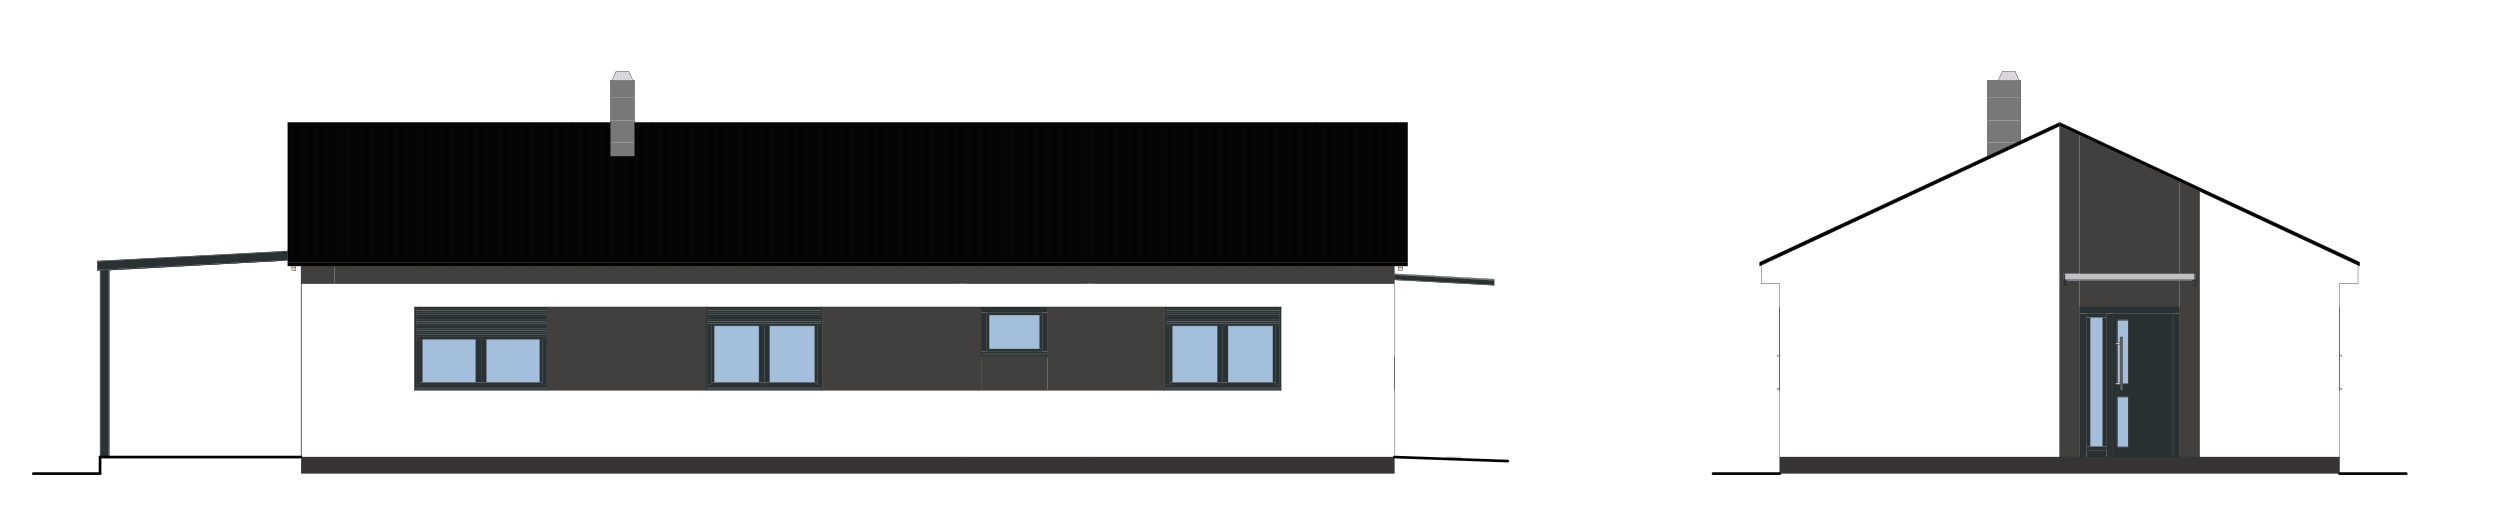 <?xml version="1.0" encoding="utf-8"?>
<!-- Generator: Adobe Illustrator 27.7.0, SVG Export Plug-In . SVG Version: 6.00 Build 0)  -->
<svg version="1.1" id="Vrstva_1" xmlns="http://www.w3.org/2000/svg" xmlns:xlink="http://www.w3.org/1999/xlink" x="0px" y="0px"
	 viewBox="0 0 1854.3 376" style="enable-background:new 0 0 1854.3 376;" xml:space="preserve">
<style type="text/css">
	.st0{fill:none;}
	.st1{clip-path:url(#SVGID_00000050628751417863677040000005639445952724174722_);}
	.st2{fill:none;stroke:#1F1F1F;stroke-width:0.1;stroke-linecap:round;stroke-linejoin:round;}
	.st3{clip-path:url(#SVGID_00000037652889026955094860000017168884296523488446_);}
	.st4{clip-path:url(#SVGID_00000007409922113032150450000001645280904686922676_);}
	.st5{clip-path:url(#SVGID_00000160188682124365327040000010656604257183446940_);}
	.st6{fill-rule:evenodd;clip-rule:evenodd;fill:#FFFFFF;}
	.st7{fill-rule:evenodd;clip-rule:evenodd;fill:#293133;}
	.st8{fill-rule:evenodd;clip-rule:evenodd;fill:#A4BFDB;}
	.st9{fill-rule:evenodd;clip-rule:evenodd;fill:#787878;}
	.st10{fill-rule:evenodd;clip-rule:evenodd;fill:#D7D4D9;}
	.st11{fill-rule:evenodd;clip-rule:evenodd;fill:#41403E;}
	.st12{fill-rule:evenodd;clip-rule:evenodd;}
	.st13{fill-rule:evenodd;clip-rule:evenodd;fill:url(#SVGID_00000052805974890542749930000011678802833662333873_);}
	.st14{fill-rule:evenodd;clip-rule:evenodd;fill:url(#SVGID_00000097479221525176643800000015826668252639200657_);}
	.st15{fill-rule:evenodd;clip-rule:evenodd;fill:#EDD9B8;}
	.st16{fill-rule:evenodd;clip-rule:evenodd;fill:#363434;}
	.st17{fill-rule:evenodd;clip-rule:evenodd;fill:#C1C0C5;}
	.st18{fill:none;stroke:#1F1F1F;stroke-width:0.28;stroke-linecap:round;stroke-linejoin:round;}
	.st19{fill:none;stroke:#000000;stroke-width:1.98;stroke-linecap:round;stroke-linejoin:round;}
	.st20{fill:none;stroke:#1A4F6E;stroke-width:0.28;stroke-linecap:round;stroke-linejoin:round;}
	.st21{fill-rule:evenodd;clip-rule:evenodd;fill:#BFBFBF;}
	.st22{fill-rule:evenodd;clip-rule:evenodd;fill:url(#SVGID_00000062165847609761892620000004953724803416511387_);}
	.st23{fill-rule:evenodd;clip-rule:evenodd;fill:url(#SVGID_00000173149278668064804120000003042200940895022999_);}
</style>
<pattern  y="376" width="2.6" height="1" patternUnits="userSpaceOnUse" id="Unnamed_Pattern" viewBox="0 -1 2.6 1" style="overflow:visible;">
	<g>
		<rect y="-1" class="st0" width="2.6" height="1"/>
		<g>
			<rect y="-1" class="st0" width="2.6" height="1"/>
			<g>
				<defs>
					<rect id="SVGID_1_" y="-1" width="2.6" height="1"/>
				</defs>
				<clipPath id="SVGID_00000105404281575279175560000014219986106296459454_">
					<use xlink:href="#SVGID_1_"  style="overflow:visible;"/>
				</clipPath>
				<g style="clip-path:url(#SVGID_00000105404281575279175560000014219986106296459454_);">
					<line class="st2" x1="0.4" y1="-0.9" x2="0.4" y2="-0.1"/>
					<line class="st2" x1="2.2" y1="-0.9" x2="2.2" y2="-0.1"/>
					<line class="st2" x1="0.4" y1="-0.6" x2="0.4" y2="-0.6"/>
					<line class="st2" x1="0.4" y1="-0.6" x2="0.5" y2="-0.5"/>
					<line class="st2" x1="0.5" y1="-0.5" x2="0.5" y2="-0.5"/>
					<line class="st2" x1="0.5" y1="-0.5" x2="0.6" y2="-0.5"/>
					<line class="st2" x1="0.6" y1="-0.5" x2="0.6" y2="-0.5"/>
					<line class="st2" x1="0.6" y1="-0.5" x2="0.6" y2="-0.4"/>
					<line class="st2" x1="0.6" y1="-0.4" x2="0.7" y2="-0.4"/>
					<line class="st2" x1="0.7" y1="-0.4" x2="0.7" y2="-0.4"/>
					<line class="st2" x1="0.7" y1="-0.4" x2="0.9" y2="-0.4"/>
					<line class="st2" x1="0.9" y1="-0.4" x2="1.1" y2="-0.3"/>
					<line class="st2" x1="1.1" y1="-0.3" x2="1.4" y2="-0.3"/>
					<line class="st2" x1="1.4" y1="-0.3" x2="1.6" y2="-0.3"/>
					<line class="st2" x1="1.6" y1="-0.3" x2="1.8" y2="-0.4"/>
					<line class="st2" x1="1.8" y1="-0.4" x2="1.9" y2="-0.4"/>
					<line class="st2" x1="1.9" y1="-0.4" x2="2.1" y2="-0.5"/>
					<line class="st2" x1="2.1" y1="-0.5" x2="2.2" y2="-0.6"/>
					<line class="st2" x1="0.4" y1="-0.6" x2="0.1" y2="-0.6"/>
					<line class="st2" x1="2.5" y1="-0.6" x2="2.2" y2="-0.6"/>
				</g>
			</g>
		</g>
	</g>
</pattern>
<pattern  y="376" width="2.6" height="2.4" patternUnits="userSpaceOnUse" id="Unnamed_Pattern_2" viewBox="0 -2.4 2.6 2.4" style="overflow:visible;">
	<g>
		<rect y="-2.4" class="st0" width="2.6" height="2.4"/>
		<g>
			<rect y="-2.4" class="st0" width="2.6" height="2.4"/>
			<g>
				<defs>
					<rect id="SVGID_00000085244305962576137650000014311121130111799175_" y="-2.4" width="2.6" height="2.4"/>
				</defs>
				<clipPath id="SVGID_00000064344922405762611120000006971669428757381787_">
					<use xlink:href="#SVGID_00000085244305962576137650000014311121130111799175_"  style="overflow:visible;"/>
				</clipPath>
				<g style="clip-path:url(#SVGID_00000064344922405762611120000006971669428757381787_);">
					<line class="st2" x1="0.4" y1="-2.3" x2="0.4" y2="-0.1"/>
					<line class="st2" x1="2.2" y1="-2.3" x2="2.2" y2="-0.1"/>
					<line class="st2" x1="0.4" y1="-1.5" x2="0.4" y2="-1.4"/>
					<line class="st2" x1="0.4" y1="-1.4" x2="0.5" y2="-1.3"/>
					<line class="st2" x1="0.5" y1="-1.3" x2="0.5" y2="-1.2"/>
					<line class="st2" x1="0.5" y1="-1.2" x2="0.6" y2="-1.2"/>
					<line class="st2" x1="0.6" y1="-1.2" x2="0.6" y2="-1.1"/>
					<line class="st2" x1="0.6" y1="-1.1" x2="0.6" y2="-1.1"/>
					<line class="st2" x1="0.6" y1="-1.1" x2="0.7" y2="-1"/>
					<line class="st2" x1="0.7" y1="-1" x2="0.7" y2="-1"/>
					<line class="st2" x1="0.7" y1="-1" x2="0.9" y2="-0.9"/>
					<line class="st2" x1="0.9" y1="-0.9" x2="1.1" y2="-0.8"/>
					<line class="st2" x1="1.1" y1="-0.8" x2="1.4" y2="-0.8"/>
					<line class="st2" x1="1.4" y1="-0.8" x2="1.6" y2="-0.8"/>
					<line class="st2" x1="1.6" y1="-0.8" x2="1.8" y2="-0.9"/>
					<line class="st2" x1="1.8" y1="-0.9" x2="1.9" y2="-1.1"/>
					<line class="st2" x1="1.9" y1="-1.1" x2="2.1" y2="-1.2"/>
					<line class="st2" x1="2.1" y1="-1.2" x2="2.2" y2="-1.5"/>
					<line class="st2" x1="0.4" y1="-1.5" x2="0.1" y2="-1.5"/>
					<line class="st2" x1="2.5" y1="-1.5" x2="2.2" y2="-1.5"/>
				</g>
			</g>
		</g>
	</g>
</pattern>
<pattern  y="376" width="2.6" height="2.2" patternUnits="userSpaceOnUse" id="Unnamed_Pattern_8" viewBox="0 -2.2 2.6 2.2" style="overflow:visible;">
	<g>
		<rect y="-2.2" class="st0" width="2.6" height="2.2"/>
		<g>
			<rect y="-2.2" class="st0" width="2.6" height="2.2"/>
			<g>
				<defs>
					<rect id="SVGID_00000035492258569205550020000005298689576866878388_" y="-2.2" width="2.6" height="2.2"/>
				</defs>
				<clipPath id="SVGID_00000028305153938208666980000016874198574410806974_">
					<use xlink:href="#SVGID_00000035492258569205550020000005298689576866878388_"  style="overflow:visible;"/>
				</clipPath>
				<g style="clip-path:url(#SVGID_00000028305153938208666980000016874198574410806974_);">
					<line class="st2" x1="0.4" y1="-2.1" x2="0.4" y2="-0.1"/>
					<line class="st2" x1="2.2" y1="-2.1" x2="2.2" y2="-0.1"/>
					<line class="st2" x1="0.4" y1="-1.3" x2="0.4" y2="-1.2"/>
					<line class="st2" x1="0.4" y1="-1.2" x2="0.5" y2="-1.2"/>
					<line class="st2" x1="0.5" y1="-1.2" x2="0.5" y2="-1.1"/>
					<line class="st2" x1="0.5" y1="-1.1" x2="0.6" y2="-1.1"/>
					<line class="st2" x1="0.6" y1="-1.1" x2="0.6" y2="-1"/>
					<line class="st2" x1="0.6" y1="-1" x2="0.6" y2="-1"/>
					<line class="st2" x1="0.6" y1="-1" x2="0.7" y2="-0.9"/>
					<line class="st2" x1="0.7" y1="-0.9" x2="0.7" y2="-0.9"/>
					<line class="st2" x1="0.7" y1="-0.9" x2="0.9" y2="-0.8"/>
					<line class="st2" x1="0.9" y1="-0.8" x2="1.1" y2="-0.7"/>
					<line class="st2" x1="1.1" y1="-0.7" x2="1.4" y2="-0.7"/>
					<line class="st2" x1="1.4" y1="-0.7" x2="1.6" y2="-0.8"/>
					<line class="st2" x1="1.6" y1="-0.8" x2="1.8" y2="-0.8"/>
					<line class="st2" x1="1.8" y1="-0.8" x2="1.9" y2="-1"/>
					<line class="st2" x1="1.9" y1="-1" x2="2.1" y2="-1.1"/>
					<line class="st2" x1="2.1" y1="-1.1" x2="2.2" y2="-1.3"/>
					<line class="st2" x1="0.4" y1="-1.3" x2="0.1" y2="-1.3"/>
					<line class="st2" x1="2.5" y1="-1.3" x2="2.2" y2="-1.3"/>
				</g>
			</g>
		</g>
	</g>
</pattern>
<pattern  y="376" width="2.6" height="2.2" patternUnits="userSpaceOnUse" id="Unnamed_Pattern_8-2" viewBox="0 -2.2 2.6 2.2" style="overflow:visible;">
	<g>
		<rect y="-2.2" class="st0" width="2.6" height="2.2"/>
		<g>
			<rect y="-2.2" class="st0" width="2.6" height="2.2"/>
			<g>
				<defs>
					<rect id="SVGID_00000121246087229503348240000017487940164323796910_" y="-2.2" width="2.6" height="2.2"/>
				</defs>
				<clipPath id="SVGID_00000054953808449457741320000016332299028958111114_">
					<use xlink:href="#SVGID_00000121246087229503348240000017487940164323796910_"  style="overflow:visible;"/>
				</clipPath>
				<g style="clip-path:url(#SVGID_00000054953808449457741320000016332299028958111114_);">
					<line class="st2" x1="0.4" y1="-2.1" x2="0.4" y2="-0.1"/>
					<line class="st2" x1="2.2" y1="-2.1" x2="2.2" y2="-0.1"/>
					<line class="st2" x1="0.4" y1="-1.3" x2="0.4" y2="-1.2"/>
					<line class="st2" x1="0.4" y1="-1.2" x2="0.5" y2="-1.2"/>
					<line class="st2" x1="0.5" y1="-1.2" x2="0.5" y2="-1.1"/>
					<line class="st2" x1="0.5" y1="-1.1" x2="0.6" y2="-1.1"/>
					<line class="st2" x1="0.6" y1="-1.1" x2="0.6" y2="-1"/>
					<line class="st2" x1="0.6" y1="-1" x2="0.6" y2="-1"/>
					<line class="st2" x1="0.6" y1="-1" x2="0.7" y2="-0.9"/>
					<line class="st2" x1="0.7" y1="-0.9" x2="0.7" y2="-0.9"/>
					<line class="st2" x1="0.7" y1="-0.9" x2="0.9" y2="-0.8"/>
					<line class="st2" x1="0.9" y1="-0.8" x2="1.1" y2="-0.7"/>
					<line class="st2" x1="1.1" y1="-0.7" x2="1.4" y2="-0.7"/>
					<line class="st2" x1="1.4" y1="-0.7" x2="1.6" y2="-0.8"/>
					<line class="st2" x1="1.6" y1="-0.8" x2="1.8" y2="-0.8"/>
					<line class="st2" x1="1.8" y1="-0.8" x2="1.9" y2="-1"/>
					<line class="st2" x1="1.9" y1="-1" x2="2.1" y2="-1.1"/>
					<line class="st2" x1="2.1" y1="-1.1" x2="2.2" y2="-1.3"/>
					<line class="st2" x1="0.4" y1="-1.3" x2="0.1" y2="-1.3"/>
					<line class="st2" x1="2.5" y1="-1.3" x2="2.2" y2="-1.3"/>
				</g>
			</g>
		</g>
	</g>
</pattern>
<polyline class="st6" points="223.4,210.4 452.8,210.4 452.8,227.7 307.4,227.7 307.4,289.5 323,289.5 452.8,289.5 452.8,339 
	223.4,339 223.4,210.4 "/>
<polyline class="st6" points="661.9,289.5 711.4,289.5 711.4,339 661.9,339 661.9,289.5 "/>
<polyline class="st6" points="806,289.5 806,339 717,339 717,289.5 806,289.5 "/>
<polyline class="st6" points="717,227.7 717,210.4 806,210.4 806,227.7 772.6,227.7 717,227.7 "/>
<polyline class="st6" points="458.5,339 458.5,289.5 505.8,289.5 607.1,289.5 656.2,289.5 656.2,339 458.5,339 "/>
<polyline class="st6" points="656.2,210.4 656.2,227.7 639.2,227.7 544.2,227.7 458.5,227.7 458.5,210.4 656.2,210.4 "/>
<polyline class="st6" points="950.2,289.5 950.2,227.7 870,227.7 811.7,227.7 811.7,210.4 839.3,210.4 972.8,210.4 1034.2,210.4 
	1034.2,339 811.7,339 811.7,289.5 950.2,289.5 "/>
<polyline class="st6" points="656.2,210.4 661.9,210.4 661.9,227.7 656.2,227.7 656.2,210.4 "/>
<polyline class="st6" points="656.2,289.5 661.9,289.5 661.9,339 656.2,339 656.2,289.5 "/>
<polyline class="st6" points="452.8,210.4 458.5,210.4 458.5,227.7 452.8,227.7 452.8,210.4 "/>
<polyline class="st6" points="452.8,289.5 458.5,289.5 458.5,339 452.8,339 452.8,289.5 "/>
<polyline class="st7" points="864.9,287.5 864.9,287 948.9,287 948.9,287.5 864.9,287.5 "/>
<polyline class="st7" points="863.6,288 864.9,288 864.9,287.5 948.9,287.5 948.9,288 950.2,288 950.2,288.1 863.6,288.1 863.6,288 
	"/>
<polyline class="st7" points="863.6,288.1 950.2,288.1 950.2,289.1 863.6,289.1 863.6,288.1 "/>
<polyline class="st7" points="864.9,227.7 864.9,288 863.6,288 863.6,227.7 864.9,227.7 "/>
<polyline class="st7" points="948.9,288 948.9,227.7 950.2,227.7 950.2,288 948.9,288 "/>
<polyline class="st7" points="864.9,230.2 948.9,230.2 948.9,231.8 864.9,231.8 864.9,230.2 "/>
<polyline class="st7" points="864.9,230.2 864.9,228.5 948.9,228.5 948.9,230.2 864.9,230.2 "/>
<polyline class="st7" points="864.9,227.7 948.9,227.7 948.9,228.5 864.9,228.5 864.9,227.7 "/>
<polyline class="st7" points="864.9,236.8 864.9,235.1 948.9,235.1 948.9,236.8 864.9,236.8 "/>
<polyline class="st7" points="864.9,233.5 948.9,233.5 948.9,235.1 864.9,235.1 864.9,233.5 "/>
<polyline class="st7" points="864.9,231.8 948.9,231.8 948.9,233.5 864.9,233.5 864.9,231.8 "/>
<polyline class="st7" points="864.9,240.1 948.9,240.1 948.9,241.7 864.9,241.7 864.9,240.1 "/>
<polyline class="st7" points="864.9,238.4 948.9,238.4 948.9,240.1 864.9,240.1 864.9,238.4 "/>
<polyline class="st7" points="864.9,236.8 948.9,236.8 948.9,238.4 864.9,238.4 864.9,236.8 "/>
<polyline class="st7" points="946.2,241.7 948.9,241.7 948.9,285.5 946.2,285.5 946.2,241.7 "/>
<polyline class="st7" points="864.9,285.5 864.9,241.7 867.6,241.7 867.6,285.5 864.9,285.5 "/>
<polyline class="st7" points="946.2,241.7 946.2,283.6 944.2,283.6 944.2,241.7 946.2,241.7 "/>
<polyline class="st7" points="910.8,241.7 910.8,283.6 906.9,283.6 906.9,241.7 910.8,241.7 "/>
<polyline class="st7" points="906.9,283.6 910.8,283.6 944.2,283.6 946.2,283.6 946.2,285.5 906.9,285.5 906.9,283.6 "/>
<polyline class="st8" points="944.2,241.7 944.2,283.6 910.8,283.6 910.8,241.7 944.2,241.7 "/>
<polyline class="st7" points="906.9,241.7 906.9,283.6 902.9,283.6 902.9,241.7 906.9,241.7 "/>
<polyline class="st7" points="869.6,241.7 869.6,283.6 867.6,283.6 867.6,241.7 869.6,241.7 "/>
<polyline class="st7" points="867.6,283.6 869.6,283.6 902.9,283.6 906.9,283.6 906.9,285.5 867.6,285.5 867.6,283.6 "/>
<polyline class="st8" points="869.6,283.6 869.6,241.7 902.9,241.7 902.9,283.6 869.6,283.6 "/>
<polyline class="st7" points="863.6,289.1 950.2,289.1 950.2,289.5 863.6,289.5 863.6,289.1 "/>
<polyline class="st7" points="867.6,285.5 946.2,285.5 948.9,285.5 948.9,287 864.9,287 864.9,285.5 867.6,285.5 "/>
<polyline class="st7" points="609,287 609,287.5 525,287.5 525,287 609,287 "/>
<polyline class="st7" points="523.7,288.1 523.7,288 525,288 525,287.5 609,287.5 609,288 610.2,288 610.2,288.1 523.7,288.1 "/>
<polyline class="st7" points="523.7,289.1 523.7,288.1 610.2,288.1 610.2,289.1 523.7,289.1 "/>
<polyline class="st7" points="525,227.7 525,288 523.7,288 523.7,227.7 525,227.7 "/>
<polyline class="st7" points="609,288 609,227.7 610.2,227.7 610.2,288 609,288 "/>
<polyline class="st7" points="525,230.2 609,230.2 609,231.8 525,231.8 525,230.2 "/>
<polyline class="st7" points="525,230.2 525,228.5 609,228.5 609,230.2 525,230.2 "/>
<polyline class="st7" points="525,228.5 525,227.7 609,227.7 609,228.5 525,228.5 "/>
<polyline class="st7" points="525,235.1 609,235.1 609,236.8 525,236.8 525,235.1 "/>
<polyline class="st7" points="525,233.5 609,233.5 609,235.1 525,235.1 525,233.5 "/>
<polyline class="st7" points="525,231.8 609,231.8 609,233.5 525,233.5 525,231.8 "/>
<polyline class="st7" points="525,241.7 525,240.1 609,240.1 609,241.7 525,241.7 "/>
<polyline class="st7" points="609,238.4 609,240.1 525,240.1 525,238.4 609,238.4 "/>
<polyline class="st7" points="525,236.8 609,236.8 609,238.4 525,238.4 525,236.8 "/>
<polyline class="st7" points="606.3,241.7 609,241.7 609,285.5 606.3,285.5 606.3,241.7 "/>
<polyline class="st7" points="525,285.5 525,241.7 527.7,241.7 527.7,285.5 525,285.5 "/>
<polyline class="st7" points="604.3,283.6 604.3,241.7 606.3,241.7 606.3,283.6 604.3,283.6 "/>
<polyline class="st7" points="570.9,241.7 570.9,283.6 567,283.6 567,241.7 570.9,241.7 "/>
<polyline class="st7" points="567,285.5 567,283.6 570.9,283.6 604.3,283.6 606.3,283.6 606.3,285.5 567,285.5 "/>
<polyline class="st8" points="570.9,241.7 604.3,241.7 604.3,283.6 570.9,283.6 570.9,241.7 "/>
<polyline class="st7" points="567,241.7 567,283.6 563,283.6 563,241.7 567,241.7 "/>
<polyline class="st7" points="529.7,241.7 529.7,283.6 527.7,283.6 527.7,241.7 529.7,241.7 "/>
<polyline class="st7" points="527.7,283.6 529.7,283.6 563,283.6 567,283.6 567,285.5 527.7,285.5 527.7,283.6 "/>
<polyline class="st8" points="529.7,241.7 563,241.7 563,283.6 529.7,283.6 529.7,241.7 "/>
<polyline class="st7" points="523.7,289.5 523.7,289.1 610.2,289.1 610.2,289.5 523.7,289.5 "/>
<polyline class="st7" points="525,287 525,285.5 527.7,285.5 606.3,285.5 609,285.5 609,287 525,287 "/>
<polyline class="st7" points="308.7,287 405.1,287 405.1,287.5 308.7,287.5 308.7,287 "/>
<polyline class="st7" points="307.4,288.1 307.4,288 308.7,288 308.7,287.5 405.1,287.5 405.1,288 406.3,288 406.3,288.1 
	307.4,288.1 "/>
<polyline class="st7" points="307.4,289.1 307.4,288.1 406.3,288.1 406.3,289.1 307.4,289.1 "/>
<polyline class="st7" points="308.7,227.7 308.7,288 307.4,288 307.4,227.7 308.7,227.7 "/>
<polyline class="st7" points="405.1,288 405.1,227.7 406.3,227.7 406.3,288 405.1,288 "/>
<polyline class="st7" points="308.7,231.8 308.7,230.2 405.1,230.2 405.1,231.8 308.7,231.8 "/>
<polyline class="st7" points="308.7,230.2 308.7,228.5 405.1,228.5 405.1,230.2 308.7,230.2 "/>
<polyline class="st7" points="308.7,227.7 405.1,227.7 405.1,228.5 308.7,228.5 308.7,227.7 "/>
<polyline class="st7" points="308.7,235.1 405.1,235.1 405.1,236.8 308.7,236.8 308.7,235.1 "/>
<polyline class="st7" points="308.7,235.1 308.7,233.5 405.1,233.5 405.1,235.1 308.7,235.1 "/>
<polyline class="st7" points="308.7,233.5 308.7,231.8 405.1,231.8 405.1,233.5 308.7,233.5 "/>
<polyline class="st7" points="308.7,241.7 308.7,240.1 405.1,240.1 405.1,241.7 308.7,241.7 "/>
<polyline class="st7" points="308.7,238.4 405.1,238.4 405.1,240.1 308.7,240.1 308.7,238.4 "/>
<polyline class="st7" points="308.7,238.4 308.7,236.8 405.1,236.8 405.1,238.4 308.7,238.4 "/>
<polyline class="st7" points="308.7,246.6 308.7,245 405.1,245 405.1,246.6 308.7,246.6 "/>
<polyline class="st7" points="308.7,245 308.7,243.4 405.1,243.4 405.1,245 308.7,245 "/>
<polyline class="st7" points="308.7,241.7 405.1,241.7 405.1,243.4 308.7,243.4 308.7,241.7 "/>
<polyline class="st7" points="308.7,251.6 308.7,249.9 405.1,249.9 405.1,251.6 308.7,251.6 "/>
<polyline class="st7" points="308.7,248.3 405.1,248.3 405.1,249.9 308.7,249.9 308.7,248.3 "/>
<polyline class="st7" points="308.7,248.3 308.7,246.6 405.1,246.6 405.1,248.3 308.7,248.3 "/>
<polyline class="st7" points="402.4,251.6 405.1,251.6 405.1,285.5 402.4,285.5 402.4,251.6 "/>
<polyline class="st7" points="308.7,285.5 308.7,251.6 311.4,251.6 311.4,285.5 308.7,285.5 "/>
<polyline class="st7" points="307.4,289.5 307.4,289.1 406.3,289.1 406.3,289.5 307.4,289.5 "/>
<polyline class="st7" points="308.7,285.5 311.4,285.5 402.4,285.5 405.1,285.5 405.1,287 308.7,287 308.7,285.5 "/>
<polyline class="st7" points="400.4,251.6 402.4,251.6 402.4,283.6 400.4,283.6 400.4,251.6 "/>
<polyline class="st7" points="356.9,251.6 360.8,251.6 360.8,283.6 356.9,283.6 356.9,251.6 "/>
<polyline class="st7" points="356.9,285.5 356.9,283.6 360.8,283.6 400.4,283.6 402.4,283.6 402.4,285.5 356.9,285.5 "/>
<polyline class="st8" points="360.8,251.6 400.4,251.6 400.4,283.6 360.8,283.6 360.8,251.6 "/>
<polyline class="st7" points="352.9,251.6 356.9,251.6 356.9,283.6 352.9,283.6 352.9,251.6 "/>
<polyline class="st7" points="311.4,283.6 311.4,251.6 313.4,251.6 313.4,283.6 311.4,283.6 "/>
<polyline class="st7" points="311.4,283.6 313.4,283.6 352.9,283.6 356.9,283.6 356.9,285.5 311.4,285.5 311.4,283.6 "/>
<polyline class="st8" points="352.9,251.6 352.9,283.6 313.4,283.6 313.4,251.6 352.9,251.6 "/>
<polyline class="st7" points="727.7,231.7 731.6,231.7 731.6,260.8 727.7,260.8 727.7,231.7 "/>
<polyline class="st7" points="733.6,233.6 733.6,258.9 731.6,258.9 731.6,233.6 733.6,233.6 "/>
<polyline class="st8" points="771.2,233.6 771.2,258.9 733.6,258.9 733.6,233.6 771.2,233.6 "/>
<polyline class="st7" points="777.1,231.7 777.1,260.8 773.2,260.8 773.2,231.7 777.1,231.7 "/>
<polyline class="st7" points="727.7,262.3 777.1,262.3 777.1,262.8 727.7,262.8 727.7,262.3 "/>
<polyline class="st7" points="727.7,262.8 777.1,262.8 777.1,263.4 727.7,263.4 727.7,262.8 "/>
<polyline class="st7" points="727.7,263.4 777.1,263.4 777.1,264.4 727.7,264.4 727.7,263.4 "/>
<polyline class="st7" points="727.7,262.3 727.7,260.8 731.6,260.8 773.2,260.8 777.1,260.8 777.1,262.3 727.7,262.3 "/>
<polyline class="st7" points="777.1,264.4 777.1,264.8 727.7,264.8 727.7,264.4 777.1,264.4 "/>
<polyline class="st7" points="727.7,231.7 727.7,227.7 777.1,227.7 777.1,231.7 773.2,231.7 731.6,231.7 727.7,231.7 "/>
<polyline class="st7" points="771.2,233.6 773.2,233.6 773.2,258.9 771.2,258.9 771.2,233.6 "/>
<polyline class="st7" points="731.6,258.9 733.6,258.9 771.2,258.9 773.2,258.9 773.2,260.8 731.6,260.8 731.6,258.9 "/>
<polyline class="st7" points="731.6,233.6 731.6,231.7 773.2,231.7 773.2,233.6 771.2,233.6 733.6,233.6 731.6,233.6 "/>
<polyline class="st9" points="470.6,115.8 452.8,115.8 452.8,105.6 470.6,105.6 470.6,115.8 "/>
<polyline class="st9" points="470.6,105.6 452.8,105.6 452.8,89.3 470.6,89.3 470.6,105.6 "/>
<polyline class="st9" points="470.6,89.3 452.8,89.3 452.8,72.5 470.6,72.5 470.6,89.3 "/>
<polyline class="st9" points="470.6,72.5 452.8,72.5 452.8,59.6 470.6,59.6 470.6,72.5 "/>
<polyline class="st10" points="457.2,53.2 457.2,53.2 456.9,53.2 456.9,53.2 457.2,53.2 "/>
<polyline class="st10" points="458.3,53.2 458.3,53.2 457.2,53.2 457.2,53.2 458.3,53.2 "/>
<polyline class="st10" points="459.8,53.2 459.8,53.2 458.3,53.2 458.3,53.2 459.8,53.2 "/>
<polyline class="st10" points="461.7,53.2 461.7,53.2 459.8,53.2 459.8,53.2 461.7,53.2 "/>
<polyline class="st10" points="463.5,53.2 463.5,53.2 461.7,53.2 461.7,53.2 463.5,53.2 "/>
<polyline class="st10" points="465.1,53.2 465.1,53.2 463.5,53.2 463.5,53.2 465.1,53.2 "/>
<polyline class="st10" points="466.1,53.2 466.1,53.2 465.1,53.2 465.1,53.2 466.1,53.2 "/>
<polyline class="st10" points="466.5,53.2 466.5,53.2 466.1,53.2 466.1,53.2 466.5,53.2 "/>
<polyline class="st10" points="457.2,53.2 454.5,59.6 453.9,59.6 456.9,53.2 457.2,53.2 "/>
<polyline class="st10" points="458.3,53.2 456.2,59.6 454.5,59.6 457.2,53.2 458.3,53.2 "/>
<polyline class="st10" points="459.8,53.2 458.7,59.6 456.2,59.6 458.3,53.2 459.8,53.2 "/>
<polyline class="st10" points="461.7,53.2 461.7,59.6 458.7,59.6 459.8,53.2 461.7,53.2 "/>
<polyline class="st10" points="463.5,53.2 464.6,59.6 461.7,59.6 461.7,53.2 463.5,53.2 "/>
<polyline class="st10" points="465.1,53.2 467.1,59.6 464.6,59.6 463.5,53.2 465.1,53.2 "/>
<polyline class="st10" points="466.1,53.2 468.8,59.6 467.1,59.6 465.1,53.2 466.1,53.2 "/>
<polyline class="st10" points="466.5,53.2 469.4,59.6 468.8,59.6 466.1,53.2 466.5,53.2 "/>
<polyline class="st10" points="454.5,59.6 454.5,59.6 453.9,59.6 453.9,59.6 454.5,59.6 "/>
<polyline class="st10" points="456.2,59.6 456.2,59.6 454.5,59.6 454.5,59.6 456.2,59.6 "/>
<polyline class="st10" points="458.7,59.6 458.7,59.6 456.2,59.6 456.2,59.6 458.7,59.6 "/>
<polyline class="st10" points="461.7,59.6 461.7,59.6 458.7,59.6 458.7,59.6 461.7,59.6 "/>
<polyline class="st10" points="464.6,59.6 464.6,59.6 461.7,59.6 461.7,59.6 464.6,59.6 "/>
<polyline class="st10" points="467.1,59.6 467.1,59.6 464.6,59.6 464.6,59.6 467.1,59.6 "/>
<polyline class="st10" points="468.8,59.6 468.8,59.6 467.1,59.6 467.1,59.6 468.8,59.6 "/>
<polyline class="st10" points="469.4,59.6 469.4,59.6 468.8,59.6 468.8,59.6 469.4,59.6 "/>
<polyline class="st11" points="248.1,197.3 248.1,210.4 223.4,210.4 223.4,197.3 248.1,197.3 "/>
<polyline class="st11" points="1009.5,197.3 1034.2,197.3 1034.2,210.4 1009.5,210.4 1009.5,197.3 "/>
<polyline class="st12" points="213.5,90.8 452.8,90.8 452.8,115.8 470.6,115.8 470.6,90.8 1044.1,90.8 1044.1,194.5 213.5,194.5 
	213.5,90.8 "/>
<pattern  id="SVGID_00000061451325094577581500000012106711837493314228_" xlink:href="#Unnamed_Pattern" patternTransform="matrix(2.83 0 0 2.83 13001.864 12349.629)">
</pattern>
<polyline style="fill-rule:evenodd;clip-rule:evenodd;fill:url(#SVGID_00000061451325094577581500000012106711837493314228_);" points="
	213.5,90.8 452.8,90.8 452.8,115.8 470.6,115.8 470.6,90.8 1044.1,90.8 1044.1,194.5 213.5,194.5 213.5,90.8 "/>
<polyline class="st12" points="213.5,194.5 1044.1,194.5 1044.1,197.3 213.5,197.3 213.5,194.5 "/>
<pattern  id="SVGID_00000021115416155587561150000008719571731570023812_" xlink:href="#Unnamed_Pattern_2" patternTransform="matrix(2.83 0 0 2.83 13001.864 12337.209)">
</pattern>
<polyline style="fill-rule:evenodd;clip-rule:evenodd;fill:url(#SVGID_00000021115416155587561150000008719571731570023812_);" points="
	213.5,194.5 1044.1,194.5 1044.1,197.3 213.5,197.3 213.5,194.5 "/>
<polyline class="st15" points="248.1,197.3 1007,197.3 1007,197.4 248.1,197.4 248.1,197.3 "/>
<polyline class="st15" points="216.5,198.3 219.4,198.3 219.4,200.5 216.5,200.5 216.5,198.3 "/>
<polyline class="st15" points="219.4,197.3 219.4,198.3 216.5,198.3 216.5,197.3 219.4,197.3 "/>
<polyline class="st16" points="1034.2,339 1034.2,351.3 223.4,351.3 223.4,339 1034.2,339 "/>
<polyline class="st11" points="248.1,210.4 248.1,197.8 1009.5,197.8 1009.5,210.4 248.1,210.4 "/>
<polyline class="st11" points="248.1,197.4 1007,197.4 1007,197.3 1009.5,197.3 1009.5,197.8 248.1,197.8 248.1,197.4 "/>
<polyline class="st7" points="72.2,193.6 213.5,186.2 213.5,186.3 72.2,193.7 72.2,193.6 "/>
<polyline class="st7" points="213.5,193 213.5,193.1 79.1,200.2 79.1,200.1 78.9,200.2 78.9,200.2 76.1,200.3 75.9,200.3 
	72.5,200.5 72.5,200.5 72.2,200.5 72.2,200.4 213.5,193 "/>
<polyline class="st7" points="72.2,200.2 213.5,192.8 213.5,193 72.2,200.4 72.2,200.2 "/>
<polyline class="st7" points="72.2,193.9 213.5,186.5 213.5,192.8 72.2,200.2 72.2,193.9 "/>
<polyline class="st7" points="72.2,193.7 213.5,186.3 213.5,186.5 72.2,193.9 72.2,193.7 "/>
<polyline class="st7" points="209.2,186.4 213.5,186.2 213.5,186.2 209.2,186.4 "/>
<polyline class="st7" points="96.4,199.2 81.1,200.1 81.1,200.1 96.4,199.2 "/>
<polyline class="st7" points="96.4,199.2 176.4,195.1 81.1,200.3 81.1,200.1 96.4,199.2 "/>
<polyline class="st7" points="176.4,195.1 209.5,193.3 81.1,200.4 81.1,200.3 176.4,195.1 "/>
<polyline class="st11" points="406.3,227.7 523.7,227.7 523.7,289.5 406.3,289.5 406.3,227.7 "/>
<polyline class="st11" points="727.7,289.5 727.7,264.8 777.1,264.8 777.1,289.5 727.7,289.5 "/>
<polyline class="st11" points="223.4,197.3 223.4,339 223.3,339 223.3,197.3 223.4,197.3 "/>
<polyline class="st6" points="806,289.5 811.7,289.5 811.7,339 806,339 806,289.5 "/>
<polyline class="st6" points="806,227.7 806,210.4 811.7,210.4 811.7,227.7 806,227.7 "/>
<polyline class="st6" points="711.4,210.4 717,210.4 717,227.7 711.4,227.7 711.4,210.4 "/>
<polyline class="st6" points="717,289.5 717,339 711.4,339 711.4,289.5 717,289.5 "/>
<polyline class="st15" points="1037.2,198.3 1040.1,198.3 1040.1,200.5 1037.2,200.5 1037.2,198.3 "/>
<polyline class="st15" points="1040.1,197.3 1040.1,198.3 1037.2,198.3 1037.2,197.3 1040.1,197.3 "/>
<polyline class="st11" points="1034.3,289.5 1034.2,289.5 1034.2,264.8 1034.3,264.8 1034.3,289.5 "/>
<polyline class="st7" points="1034.2,203.6 1108.2,207.7 1108.2,207.8 1034.2,203.7 1034.2,203.6 "/>
<polyline class="st7" points="1034.2,203.7 1108.2,207.8 1108.2,208 1034.2,203.9 1034.2,203.7 "/>
<polyline class="st7" points="1034.2,203.9 1108.2,208 1108.2,211.3 1034.2,207.3 1034.2,203.9 "/>
<polyline class="st7" points="1034.2,207.3 1108.2,211.3 1108.2,211.5 1034.2,207.5 1034.2,207.3 "/>
<polyline class="st7" points="1034.2,207.5 1108.2,211.5 1108.2,211.6 1034.2,207.6 1034.2,207.5 "/>
<polyline class="st17" points="1108.2,207.1 1108.2,207.7 1034.2,203.6 1034.2,203.1 1108.2,207.1 "/>
<polyline class="st7" points="81.1,200.1 81.1,339 81,339 81,200.1 81.1,200.1 "/>
<polyline class="st7" points="80.7,339 80.7,200.1 80.7,200.1 81,200.1 81,339 80.7,339 "/>
<polyline class="st7" points="74.6,339 74.6,200.5 78.7,200.5 79,200.4 79.1,200.2 79.6,200.1 80.7,200.1 80.7,339 74.6,339 "/>
<polyline class="st7" points="78.9,200.2 78.8,200.3 78.7,200.3 76.1,200.3 78.9,200.2 "/>
<polyline class="st7" points="74.3,339 74.3,200.5 74.6,200.5 74.6,339 74.3,339 "/>
<polyline class="st7" points="74.2,339 74.2,200.5 74.3,200.5 74.3,339 74.2,339 "/>
<polyline class="st7" points="72.5,200.5 75.9,200.3 78.7,200.3 78.8,200.3 78.9,200.2 79.1,200.1 79,200.4 78.7,200.5 72.6,200.5 
	72.5,200.5 "/>
<polyline class="st11" points="610.2,227.7 727.7,227.7 727.7,289.5 610.2,289.5 610.2,227.7 "/>
<polyline class="st11" points="777.1,227.7 863.6,227.7 863.6,289.5 777.1,289.5 777.1,227.7 "/>
<line class="st18" x1="223.4" y1="210.4" x2="223.4" y2="339"/>
<line class="st18" x1="223.4" y1="339" x2="452.8" y2="339"/>
<line class="st18" x1="458.5" y1="339" x2="656.2" y2="339"/>
<line class="st18" x1="661.9" y1="339" x2="711.4" y2="339"/>
<line class="st18" x1="717" y1="339" x2="806" y2="339"/>
<line class="st18" x1="811.7" y1="339" x2="1034.2" y2="339"/>
<line class="st18" x1="1034.2" y1="339" x2="1034.2" y2="210.4"/>
<line class="st18" x1="867.6" y1="241.7" x2="867.6" y2="285.5"/>
<line class="st18" x1="906.9" y1="241.7" x2="906.9" y2="283.6"/>
<line class="st18" x1="902.9" y1="283.6" x2="902.9" y2="241.7"/>
<line class="st18" x1="869.6" y1="241.7" x2="869.6" y2="283.6"/>
<line class="st18" x1="869.6" y1="283.6" x2="902.9" y2="283.6"/>
<line class="st18" x1="906.9" y1="283.6" x2="906.9" y2="285.5"/>
<line class="st18" x1="944.2" y1="283.6" x2="944.2" y2="241.7"/>
<line class="st18" x1="910.8" y1="241.7" x2="910.8" y2="283.6"/>
<line class="st18" x1="910.8" y1="283.6" x2="944.2" y2="283.6"/>
<line class="st18" x1="948.9" y1="231.8" x2="864.9" y2="231.8"/>
<line class="st18" x1="948.9" y1="241.7" x2="864.9" y2="241.7"/>
<line class="st18" x1="948.9" y1="236.8" x2="864.9" y2="236.8"/>
<line class="st18" x1="950.2" y1="288" x2="950.2" y2="288.1"/>
<line class="st18" x1="950.2" y1="288.1" x2="950.2" y2="289.1"/>
<line class="st18" x1="863.6" y1="288" x2="863.6" y2="288.1"/>
<line class="st18" x1="863.6" y1="288.1" x2="863.6" y2="289.1"/>
<line class="st18" x1="948.9" y1="287" x2="864.9" y2="287"/>
<line class="st18" x1="948.9" y1="287.5" x2="864.9" y2="287.5"/>
<line class="st18" x1="950.2" y1="288.1" x2="863.6" y2="288.1"/>
<line class="st18" x1="950.2" y1="289.1" x2="863.6" y2="289.1"/>
<line class="st18" x1="864.9" y1="288" x2="864.9" y2="227.7"/>
<line class="st18" x1="948.9" y1="288" x2="948.9" y2="227.7"/>
<line class="st18" x1="946.2" y1="285.5" x2="946.2" y2="241.7"/>
<line class="st18" x1="867.6" y1="285.5" x2="946.2" y2="285.5"/>
<line class="st18" x1="950.2" y1="227.7" x2="950.2" y2="288"/>
<line class="st18" x1="950.2" y1="289.1" x2="950.2" y2="289.5"/>
<line class="st18" x1="950.2" y1="289.5" x2="863.6" y2="289.5"/>
<line class="st18" x1="863.6" y1="227.7" x2="950.2" y2="227.7"/>
<line class="st18" x1="527.7" y1="241.7" x2="527.7" y2="285.5"/>
<line class="st18" x1="567" y1="241.7" x2="567" y2="283.6"/>
<line class="st18" x1="563" y1="283.6" x2="563" y2="241.7"/>
<line class="st18" x1="529.7" y1="241.7" x2="529.7" y2="283.6"/>
<line class="st18" x1="529.7" y1="283.6" x2="563" y2="283.6"/>
<line class="st18" x1="567" y1="283.6" x2="567" y2="285.5"/>
<line class="st18" x1="604.3" y1="283.6" x2="604.3" y2="241.7"/>
<line class="st18" x1="570.9" y1="241.7" x2="570.9" y2="283.6"/>
<line class="st18" x1="570.9" y1="283.6" x2="604.3" y2="283.6"/>
<line class="st18" x1="609" y1="231.8" x2="525" y2="231.8"/>
<line class="st18" x1="609" y1="241.7" x2="525" y2="241.7"/>
<line class="st18" x1="609" y1="236.8" x2="525" y2="236.8"/>
<line class="st18" x1="610.2" y1="288" x2="610.2" y2="288.1"/>
<line class="st18" x1="610.2" y1="288.1" x2="610.2" y2="289.1"/>
<line class="st18" x1="523.7" y1="288" x2="523.7" y2="288.1"/>
<line class="st18" x1="523.7" y1="288.1" x2="523.7" y2="289.1"/>
<line class="st18" x1="609" y1="287" x2="525" y2="287"/>
<line class="st18" x1="609" y1="287.5" x2="525" y2="287.5"/>
<line class="st18" x1="610.2" y1="288.1" x2="523.7" y2="288.1"/>
<line class="st18" x1="610.2" y1="289.1" x2="523.7" y2="289.1"/>
<line class="st18" x1="525" y1="288" x2="525" y2="227.7"/>
<line class="st18" x1="609" y1="288" x2="609" y2="227.7"/>
<line class="st18" x1="606.3" y1="285.5" x2="606.3" y2="241.7"/>
<line class="st18" x1="527.7" y1="285.5" x2="606.3" y2="285.5"/>
<line class="st18" x1="610.2" y1="289.5" x2="523.7" y2="289.5"/>
<line class="st18" x1="523.7" y1="227.7" x2="610.2" y2="227.7"/>
<line class="st18" x1="311.4" y1="251.6" x2="311.4" y2="285.5"/>
<line class="st18" x1="356.9" y1="251.6" x2="356.9" y2="283.6"/>
<line class="st18" x1="352.9" y1="283.6" x2="352.9" y2="251.6"/>
<line class="st18" x1="313.4" y1="251.6" x2="313.4" y2="283.6"/>
<line class="st18" x1="313.4" y1="283.6" x2="352.9" y2="283.6"/>
<line class="st18" x1="356.9" y1="283.6" x2="356.9" y2="285.5"/>
<line class="st18" x1="400.4" y1="283.6" x2="400.4" y2="251.6"/>
<line class="st18" x1="360.8" y1="251.6" x2="360.8" y2="283.6"/>
<line class="st18" x1="360.8" y1="283.6" x2="400.4" y2="283.6"/>
<line class="st18" x1="405.1" y1="231.8" x2="308.7" y2="231.8"/>
<line class="st18" x1="405.1" y1="236.8" x2="308.7" y2="236.8"/>
<line class="st18" x1="405.1" y1="241.7" x2="308.7" y2="241.7"/>
<line class="st18" x1="405.1" y1="251.6" x2="308.7" y2="251.6"/>
<line class="st18" x1="405.1" y1="246.6" x2="308.7" y2="246.6"/>
<line class="st18" x1="406.3" y1="288" x2="406.3" y2="288.1"/>
<line class="st18" x1="406.3" y1="288.1" x2="406.3" y2="289.1"/>
<line class="st18" x1="307.4" y1="288" x2="307.4" y2="288.1"/>
<line class="st18" x1="307.4" y1="288.1" x2="307.4" y2="289.1"/>
<line class="st18" x1="405.1" y1="287" x2="308.7" y2="287"/>
<line class="st18" x1="405.1" y1="287.5" x2="308.7" y2="287.5"/>
<line class="st18" x1="406.3" y1="288.1" x2="307.4" y2="288.1"/>
<line class="st18" x1="406.3" y1="289.1" x2="307.4" y2="289.1"/>
<line class="st18" x1="308.7" y1="288" x2="308.7" y2="227.7"/>
<line class="st18" x1="405.1" y1="288" x2="405.1" y2="227.7"/>
<line class="st18" x1="402.4" y1="285.5" x2="402.4" y2="251.6"/>
<line class="st18" x1="311.4" y1="285.5" x2="402.4" y2="285.5"/>
<line class="st18" x1="406.3" y1="289.5" x2="307.4" y2="289.5"/>
<line class="st18" x1="307.4" y1="289.5" x2="307.4" y2="289.1"/>
<line class="st18" x1="307.4" y1="288" x2="307.4" y2="227.7"/>
<line class="st18" x1="307.4" y1="227.7" x2="406.3" y2="227.7"/>
<line class="st18" x1="731.6" y1="231.7" x2="731.6" y2="260.8"/>
<line class="st18" x1="771.2" y1="258.9" x2="771.2" y2="233.6"/>
<line class="st18" x1="733.6" y1="233.6" x2="733.6" y2="258.9"/>
<line class="st18" x1="733.6" y1="258.9" x2="771.2" y2="258.9"/>
<line class="st18" x1="771.2" y1="233.6" x2="733.6" y2="233.6"/>
<line class="st18" x1="777.1" y1="263.3" x2="777.1" y2="263.4"/>
<line class="st18" x1="777.1" y1="263.4" x2="777.1" y2="264.4"/>
<line class="st18" x1="727.7" y1="263.3" x2="727.7" y2="263.4"/>
<line class="st18" x1="727.7" y1="263.4" x2="727.7" y2="264.4"/>
<line class="st18" x1="777.1" y1="262.3" x2="727.7" y2="262.3"/>
<line class="st18" x1="777.1" y1="262.8" x2="727.7" y2="262.8"/>
<line class="st18" x1="777.1" y1="263.4" x2="727.7" y2="263.4"/>
<line class="st18" x1="777.1" y1="264.4" x2="727.7" y2="264.4"/>
<line class="st18" x1="773.2" y1="260.8" x2="773.2" y2="231.7"/>
<line class="st18" x1="731.6" y1="260.8" x2="773.2" y2="260.8"/>
<line class="st18" x1="773.2" y1="231.7" x2="731.6" y2="231.7"/>
<line class="st18" x1="727.7" y1="227.7" x2="777.1" y2="227.7"/>
<line class="st18" x1="456.9" y1="53.2" x2="457.2" y2="53.2"/>
<line class="st18" x1="457.2" y1="53.2" x2="458.3" y2="53.2"/>
<line class="st18" x1="458.3" y1="53.2" x2="459.8" y2="53.2"/>
<line class="st18" x1="459.8" y1="53.2" x2="461.7" y2="53.2"/>
<line class="st18" x1="461.7" y1="53.2" x2="463.5" y2="53.2"/>
<line class="st18" x1="463.5" y1="53.2" x2="465.1" y2="53.2"/>
<line class="st18" x1="465.1" y1="53.2" x2="466.1" y2="53.2"/>
<line class="st18" x1="466.1" y1="53.2" x2="466.5" y2="53.2"/>
<line class="st18" x1="466.5" y1="53.2" x2="466.5" y2="53.2"/>
<line class="st18" x1="466.5" y1="53.2" x2="469.4" y2="59.6"/>
<line class="st18" x1="469.4" y1="59.6" x2="469.4" y2="59.6"/>
<line class="st18" x1="456.9" y1="53.2" x2="456.9" y2="53.2"/>
<line class="st18" x1="456.9" y1="53.2" x2="453.9" y2="59.6"/>
<line class="st18" x1="453.9" y1="59.6" x2="453.9" y2="59.6"/>
<line class="st18" x1="470.6" y1="115.8" x2="470.6" y2="105.6"/>
<line class="st18" x1="452.8" y1="115.8" x2="452.8" y2="105.6"/>
<line class="st18" x1="470.6" y1="105.6" x2="470.6" y2="89.3"/>
<line class="st18" x1="452.8" y1="105.6" x2="452.8" y2="89.3"/>
<line class="st18" x1="470.6" y1="89.3" x2="470.6" y2="72.5"/>
<line class="st18" x1="452.8" y1="89.3" x2="452.8" y2="72.5"/>
<line class="st18" x1="470.6" y1="72.5" x2="470.6" y2="59.6"/>
<line class="st18" x1="452.8" y1="59.6" x2="470.6" y2="59.6"/>
<line class="st18" x1="452.8" y1="72.5" x2="452.8" y2="59.6"/>
<line class="st18" x1="248.1" y1="197.8" x2="248.1" y2="197.3"/>
<line class="st18" x1="223.4" y1="210.4" x2="248.1" y2="210.4"/>
<line class="st18" x1="223.4" y1="197.3" x2="223.4" y2="210.4"/>
<line class="st18" x1="1034.2" y1="210.4" x2="1034.2" y2="197.3"/>
<line class="st18" x1="1009.5" y1="210.4" x2="1034.2" y2="210.4"/>
<line class="st18" x1="1009.5" y1="197.3" x2="1009.5" y2="197.8"/>
<line class="st18" x1="1044.1" y1="194.5" x2="1044.1" y2="90.8"/>
<line class="st18" x1="1044.1" y1="90.8" x2="470.6" y2="90.8"/>
<line class="st18" x1="452.8" y1="90.8" x2="213.5" y2="90.8"/>
<line class="st18" x1="213.5" y1="90.8" x2="213.5" y2="194.5"/>
<line class="st18" x1="213.5" y1="194.5" x2="1044.1" y2="194.5"/>
<line class="st18" x1="213.5" y1="197.3" x2="213.5" y2="194.5"/>
<line class="st18" x1="1044.1" y1="197.3" x2="213.5" y2="197.3"/>
<line class="st18" x1="1044.1" y1="194.5" x2="1044.1" y2="197.3"/>
<line class="st18" x1="1007" y1="197.4" x2="1007" y2="197.3"/>
<line class="st18" x1="216.5" y1="200.5" x2="219.4" y2="200.5"/>
<line class="st18" x1="216.5" y1="198.3" x2="216.5" y2="200.5"/>
<line class="st18" x1="216.5" y1="197.3" x2="216.5" y2="198.3"/>
<line class="st18" x1="219.4" y1="197.3" x2="219.4" y2="198.3"/>
<line class="st18" x1="219.4" y1="200.5" x2="219.4" y2="198.3"/>
<line class="st18" x1="219.4" y1="198.3" x2="216.5" y2="198.3"/>
<line class="st18" x1="811.7" y1="339" x2="806" y2="339"/>
<line class="st18" x1="661.9" y1="339" x2="656.2" y2="339"/>
<line class="st18" x1="458.5" y1="339" x2="452.8" y2="339"/>
<line class="st18" x1="223.4" y1="339" x2="223.4" y2="351.3"/>
<line class="st18" x1="1034.2" y1="351.3" x2="1034.2" y2="339"/>
<line class="st18" x1="1009.5" y1="210.4" x2="248.1" y2="210.4"/>
<line class="st18" x1="248.1" y1="197.4" x2="1007" y2="197.4"/>
<line class="st18" x1="1009.5" y1="197.8" x2="248.1" y2="197.8"/>
<line class="st18" x1="72.2" y1="193.6" x2="213.5" y2="186.2"/>
<line class="st18" x1="72.2" y1="193.7" x2="72.2" y2="193.6"/>
<line class="st18" x1="72.2" y1="193.9" x2="72.2" y2="193.7"/>
<line class="st18" x1="72.2" y1="200.2" x2="72.2" y2="193.9"/>
<line class="st18" x1="72.2" y1="200.4" x2="72.2" y2="200.2"/>
<line class="st18" x1="72.2" y1="200.4" x2="72.2" y2="200.5"/>
<line class="st18" x1="72.2" y1="200.5" x2="72.5" y2="200.5"/>
<line class="st18" x1="76.1" y1="200.3" x2="78.9" y2="200.2"/>
<line class="st18" x1="79.1" y1="200.2" x2="213.5" y2="193.1"/>
<line class="st18" x1="209.2" y1="186.4" x2="213.5" y2="186.2"/>
<line class="st18" x1="81.1" y1="200.4" x2="209.5" y2="193.3"/>
<line class="st18" x1="523.7" y1="227.7" x2="406.3" y2="227.7"/>
<line class="st18" x1="523.7" y1="289.5" x2="523.7" y2="289.1"/>
<line class="st18" x1="523.7" y1="288" x2="523.7" y2="227.7"/>
<line class="st18" x1="406.3" y1="289.5" x2="406.3" y2="289.1"/>
<line class="st18" x1="406.3" y1="288" x2="406.3" y2="227.7"/>
<line class="st18" x1="523.7" y1="289.5" x2="406.3" y2="289.5"/>
<line class="st18" x1="777.1" y1="264.8" x2="727.7" y2="264.8"/>
<line class="st18" x1="777.1" y1="289.5" x2="727.7" y2="289.5"/>
<line class="st18" x1="223.3" y1="197.3" x2="223.3" y2="339"/>
<line class="st18" x1="223.3" y1="339" x2="223.4" y2="339"/>
<line class="st18" x1="711.4" y1="339" x2="717" y2="339"/>
<line class="st18" x1="1037.2" y1="200.5" x2="1040.1" y2="200.5"/>
<line class="st18" x1="1037.2" y1="198.3" x2="1037.2" y2="200.5"/>
<line class="st18" x1="1037.2" y1="197.3" x2="1037.2" y2="198.3"/>
<line class="st18" x1="1040.1" y1="197.3" x2="1040.1" y2="198.3"/>
<line class="st18" x1="1040.1" y1="200.5" x2="1040.1" y2="198.3"/>
<line class="st18" x1="1040.1" y1="198.3" x2="1037.2" y2="198.3"/>
<line class="st18" x1="1034.3" y1="264.8" x2="1034.2" y2="264.8"/>
<line class="st18" x1="1034.3" y1="289.5" x2="1034.3" y2="264.8"/>
<line class="st18" x1="1034.2" y1="289.5" x2="1034.3" y2="289.5"/>
<line class="st18" x1="1108.2" y1="207.7" x2="1034.2" y2="203.6"/>
<line class="st18" x1="1108.2" y1="211.5" x2="1108.2" y2="211.3"/>
<line class="st18" x1="1108.2" y1="208" x2="1108.2" y2="211.3"/>
<line class="st18" x1="1108.2" y1="207.8" x2="1108.2" y2="208"/>
<line class="st18" x1="1108.2" y1="207.7" x2="1108.2" y2="207.8"/>
<line class="st18" x1="1108.2" y1="211.6" x2="1108.2" y2="211.5"/>
<line class="st18" x1="1108.2" y1="211.6" x2="1034.2" y2="207.6"/>
<line class="st18" x1="1108.2" y1="207.7" x2="1108.2" y2="207.1"/>
<line class="st18" x1="1034.2" y1="203.1" x2="1108.2" y2="207.1"/>
<line class="st18" x1="81.1" y1="339" x2="81" y2="339"/>
<line class="st18" x1="81" y1="339" x2="80.7" y2="339"/>
<line class="st18" x1="80.7" y1="339" x2="74.6" y2="339"/>
<line class="st18" x1="74.6" y1="339" x2="74.3" y2="339"/>
<line class="st18" x1="74.3" y1="339" x2="74.2" y2="339"/>
<line class="st18" x1="81.1" y1="339" x2="81.1" y2="200.1"/>
<line class="st18" x1="74.2" y1="339" x2="74.2" y2="200.5"/>
<line class="st18" x1="72.6" y1="200.5" x2="78.7" y2="200.5"/>
<line class="st18" x1="78.7" y1="200.5" x2="79" y2="200.4"/>
<line class="st18" x1="79" y1="200.4" x2="79.1" y2="200.1"/>
<line class="st18" x1="72.5" y1="200.5" x2="72.6" y2="200.5"/>
<line class="st18" x1="78.9" y1="200.2" x2="78.8" y2="200.3"/>
<line class="st18" x1="78.8" y1="200.3" x2="78.7" y2="200.3"/>
<line class="st18" x1="78.7" y1="200.3" x2="75.9" y2="200.3"/>
<line class="st18" x1="727.7" y1="227.7" x2="610.2" y2="227.7"/>
<line class="st18" x1="727.7" y1="264.8" x2="727.7" y2="264.4"/>
<line class="st18" x1="727.7" y1="263.3" x2="727.7" y2="227.7"/>
<line class="st18" x1="610.2" y1="289.5" x2="610.2" y2="289.1"/>
<line class="st18" x1="610.2" y1="288" x2="610.2" y2="227.7"/>
<line class="st18" x1="727.7" y1="289.5" x2="610.2" y2="289.5"/>
<line class="st18" x1="863.6" y1="227.7" x2="777.1" y2="227.7"/>
<line class="st18" x1="863.6" y1="289.5" x2="863.6" y2="289.1"/>
<line class="st18" x1="863.6" y1="288" x2="863.6" y2="227.7"/>
<line class="st18" x1="777.1" y1="264.8" x2="777.1" y2="264.4"/>
<line class="st18" x1="777.1" y1="263.3" x2="777.1" y2="227.7"/>
<line class="st18" x1="863.6" y1="289.5" x2="777.1" y2="289.5"/>
<line class="st19" x1="74.2" y1="339" x2="223.3" y2="339"/>
<line class="st19" x1="74.2" y1="339" x2="74.2" y2="351.3"/>
<line class="st19" x1="74.2" y1="351.3" x2="24.7" y2="351.3"/>
<line class="st19" x1="1034.2" y1="339" x2="1118.4" y2="342"/>
<line class="st20" x1="1078.3" y1="339" x2="1072.8" y2="339"/>
<line class="st20" x1="1078.3" y1="339" x2="1083.9" y2="339"/>
<polyline class="st6" points="1320.1,210.4 1329.9,210.4 1329.9,339 1320.1,339 1320.1,210.4 "/>
<polyline class="st6" points="1725.5,210.4 1735.3,210.4 1735.3,339 1725.5,339 1725.5,210.4 "/>
<polyline class="st6" points="1329.9,339 1329.9,210.4 1527.7,210.4 1527.7,339 1498.8,339 1498.8,215.4 1493.1,215.4 1493.1,339 
	1329.9,339 "/>
<polyline class="st6" points="1631.5,215.4 1631.5,210.4 1725.5,210.4 1725.5,339 1636.5,339 1636.5,215.4 1631.5,215.4 "/>
<polyline class="st6" points="1498.8,215.4 1498.8,339 1493.1,339 1493.1,215.4 1498.8,215.4 "/>
<polyline class="st6" points="1631.5,215.4 1636.5,215.4 1636.5,339 1631.5,339 1631.5,215.4 "/>
<polyline class="st21" points="1570,284 1570.1,284 1570.1,284.1 1570.5,284 1572.5,284 1572.5,284.1 1569.4,284.1 1570,284 "/>
<polyline class="st21" points="1569.4,284.1 1572.5,284.1 1572.5,284.6 1569.1,284.6 1569.4,284.1 "/>
<polyline class="st21" points="1569.1,284.6 1572.5,284.6 1572.5,285 1569.4,285 1569.1,284.6 "/>
<polyline class="st21" points="1569.4,285 1572.5,285 1572.5,285.2 1570,285.2 1569.4,285 "/>
<polyline class="st21" points="1569.4,254.5 1570,254.3 1570.1,254.3 1570.1,254.4 1570.5,254.3 1572.5,254.3 1572.5,254.5 
	1569.4,254.5 "/>
<polyline class="st21" points="1569.1,254.9 1569.4,254.5 1572.5,254.5 1572.5,254.9 1569.1,254.9 "/>
<polyline class="st21" points="1569.1,254.9 1572.5,254.9 1572.5,255.3 1569.4,255.3 1569.1,254.9 "/>
<polyline class="st21" points="1572.5,255.3 1572.5,255.5 1570.5,255.5 1570.1,255.4 1570.1,255.5 1570,255.5 1569.4,255.3 
	1572.5,255.3 "/>
<polyline class="st7" points="1574.3,289.5 1574,289.5 1574,250 1574.3,250 1574.3,289.5 "/>
<polyline class="st7" points="1574.5,289.5 1574.3,289.5 1574.3,250 1574.5,250 1574.5,289.5 "/>
<polyline class="st7" points="1572.6,289.5 1572.5,289.5 1572.5,250 1572.6,250 1572.6,289.5 "/>
<polyline class="st7" points="1573,289.5 1572.6,289.5 1572.6,250 1573,250 1573,289.5 "/>
<polyline class="st7" points="1573.5,289.5 1573,289.5 1573,250 1573.5,250 1573.5,289.5 "/>
<polyline class="st7" points="1574,289.5 1573.5,289.5 1573.5,250 1574,250 1574,289.5 "/>
<polyline class="st8" points="1570.6,255.5 1572.5,255.5 1572.5,284 1570.6,284 1570.6,255.5 "/>
<polyline class="st7" points="1570.1,255.4 1570.5,255.5 1570.6,255.5 1570.6,284 1570.5,284 1570.1,284.1 1570.1,255.4 "/>
<polyline class="st8" points="1570.6,294.5 1578.5,294.5 1578.5,331.5 1570.6,331.5 1570.6,294.5 "/>
<path class="st7" d="M1578.5,331.5v-37.1h-7.9v37.1L1578.5,331.5 M1570.1,294h8.9V332h-8.9V294"/>
<polyline class="st7" points="1547.5,334 1562.3,334 1562.3,339 1547.5,339 1547.5,334 "/>
<polyline class="st7" points="1547.5,331.2 1550.3,331.2 1559.5,331.2 1562.3,331.2 1562.3,334 1547.5,334 1547.5,331.2 "/>
<polyline class="st7" points="1616.7,232.6 1616.7,339 1611.8,339 1611.8,232.6 1616.7,232.6 "/>
<polyline class="st7" points="1542.5,232.6 1542.5,227.7 1616.7,227.7 1616.7,232.6 1611.8,232.6 1567.2,232.6 1562.3,232.6 
	1547.5,232.6 1542.5,232.6 "/>
<polyline class="st7" points="1562.3,232.6 1562.3,235.5 1559.5,235.5 1550.3,235.5 1547.5,235.5 1547.5,232.6 1562.3,232.6 "/>
<polyline class="st7" points="1542.5,339 1542.5,232.6 1547.5,232.6 1547.5,334 1547.5,339 1542.5,339 "/>
<polyline class="st7" points="1562.3,339 1562.3,334 1562.3,232.6 1567.2,232.6 1567.2,339 1562.3,339 "/>
<path class="st7" d="M1570.1,294V332h8.9V294H1570.1 M1569.1,254.9l0.3,0.4l0.6,0.2h0.1v28.4h-0.1l-0.6,0.2l-0.3,0.4l0.3,0.4
	l0.6,0.2h2.5v4.3h2v-4.5h4.5V237h-8.9v17.3h-0.1l-0.6,0.2L1569.1,254.9 M1567.2,232.7h44.5V339h-44.5V232.7"/>
<polyline class="st8" points="1570.6,254.3 1570.6,237.5 1578.5,237.5 1578.5,284.6 1574.5,284.6 1574.5,250 1572.5,250 
	1572.5,254.3 1570.6,254.3 "/>
<polyline class="st7" points="1570.1,254.4 1570.1,237 1579,237 1579,285.1 1574.5,285.1 1574.5,284.6 1578.5,284.6 1578.5,237.5 
	1570.6,237.5 1570.6,254.3 1570.5,254.3 1570.1,254.4 "/>
<polyline class="st7" points="1547.5,235.5 1550.3,235.5 1550.3,331.2 1547.5,331.2 1547.5,235.5 "/>
<polyline class="st7" points="1562.3,235.5 1562.3,331.2 1559.5,331.2 1559.5,235.5 1562.3,235.5 "/>
<polyline class="st8" points="1550.3,235.5 1559.5,235.5 1559.5,331.2 1550.3,331.2 1550.3,235.5 "/>
<polyline class="st9" points="1496,105.6 1474.1,115.8 1474.1,105.6 1496,105.6 "/>
<polyline class="st9" points="1474.1,105.6 1474.1,89.3 1498.8,89.3 1498.8,104.3 1496,105.6 1474.1,105.6 "/>
<polyline class="st9" points="1474.1,89.3 1474.1,72.5 1498.8,72.5 1498.8,89.3 1474.1,89.3 "/>
<polyline class="st9" points="1498.8,59.6 1498.8,72.5 1474.1,72.5 1474.1,59.6 1498.8,59.6 "/>
<polyline class="st10" points="1491.7,53.2 1491.7,53.2 1489.9,53.2 1489.9,53.2 1491.7,53.2 "/>
<polyline class="st10" points="1493.3,53.2 1493.3,53.2 1491.7,53.2 1491.7,53.2 1493.3,53.2 "/>
<polyline class="st10" points="1494.3,53.2 1494.3,53.2 1493.3,53.2 1493.3,53.2 1494.3,53.2 "/>
<polyline class="st10" points="1494.7,53.2 1494.7,53.2 1494.3,53.2 1494.3,53.2 1494.7,53.2 "/>
<polyline class="st10" points="1485.4,53.2 1485.4,53.2 1485.1,53.2 1485.1,53.2 1485.4,53.2 "/>
<polyline class="st10" points="1486.5,53.2 1486.5,53.2 1485.4,53.2 1485.4,53.2 1486.5,53.2 "/>
<polyline class="st10" points="1488,53.2 1488,53.2 1486.5,53.2 1486.5,53.2 1488,53.2 "/>
<polyline class="st10" points="1489.9,53.2 1489.9,53.2 1488,53.2 1488,53.2 1489.9,53.2 "/>
<polyline class="st10" points="1491.7,53.2 1492.8,59.6 1489.9,59.6 1489.9,53.2 1491.7,53.2 "/>
<polyline class="st10" points="1491.7,53.2 1493.3,53.2 1495.4,59.6 1492.8,59.6 1491.7,53.2 "/>
<polyline class="st10" points="1494.3,53.2 1497,59.6 1495.4,59.6 1493.3,53.2 1494.3,53.2 "/>
<polyline class="st10" points="1494.7,53.2 1497.6,59.6 1497,59.6 1494.3,53.2 1494.7,53.2 "/>
<polyline class="st10" points="1485.1,53.2 1485.4,53.2 1482.7,59.6 1482.1,59.6 1485.1,53.2 "/>
<polyline class="st10" points="1485.4,53.2 1486.5,53.2 1484.4,59.6 1482.7,59.6 1485.4,53.2 "/>
<polyline class="st10" points="1486.5,53.2 1488,53.2 1486.9,59.6 1484.4,59.6 1486.5,53.2 "/>
<polyline class="st10" points="1489.9,53.2 1489.9,59.6 1486.9,59.6 1488,53.2 1489.9,53.2 "/>
<polyline class="st10" points="1492.8,59.6 1492.8,59.6 1489.9,59.6 1489.9,59.6 1492.8,59.6 "/>
<polyline class="st10" points="1495.4,59.6 1495.4,59.6 1492.8,59.6 1492.8,59.6 1495.4,59.6 "/>
<polyline class="st10" points="1497,59.6 1497.1,59.6 1495.4,59.6 1495.4,59.6 1497,59.6 "/>
<polyline class="st10" points="1497.6,59.6 1497.6,59.6 1497.1,59.6 1497,59.6 1497.6,59.6 "/>
<polyline class="st10" points="1482.7,59.6 1482.7,59.6 1482.1,59.6 1482.1,59.6 1482.7,59.6 "/>
<polyline class="st10" points="1484.4,59.6 1484.4,59.6 1482.7,59.6 1482.7,59.6 1484.4,59.6 "/>
<polyline class="st10" points="1484.4,59.6 1484.4,59.6 1486.9,59.6 1486.9,59.6 1484.4,59.6 "/>
<polyline class="st10" points="1489.9,59.6 1489.9,59.6 1486.9,59.6 1486.9,59.6 1489.9,59.6 "/>
<polyline class="st6" points="1306.4,196.7 1527.7,93.5 1527.7,210.4 1306.4,210.4 1306.4,196.7 "/>
<polyline class="st6" points="1631.5,141.9 1749,196.7 1749,210.4 1631.5,210.4 1631.5,141.9 "/>
<polyline class="st12" points="1750.2,194.5 1750.2,197.3 1527.7,93.5 1527.7,90.8 1750.2,194.5 "/>
<pattern  id="SVGID_00000091731703070786592950000017671331771430203018_" xlink:href="#Unnamed_Pattern_8" patternTransform="matrix(-2.565 -1.196 -1.196 2.565 -35308.523 1372.637)">
</pattern>
<polyline style="fill-rule:evenodd;clip-rule:evenodd;fill:url(#SVGID_00000091731703070786592950000017671331771430203018_);" points="
	1750.2,194.5 1750.2,197.3 1527.7,93.5 1527.7,90.8 1750.2,194.5 "/>
<polyline class="st12" points="1305.2,194.5 1527.7,90.8 1527.7,93.5 1305.2,197.3 1305.2,194.5 "/>
<pattern  id="SVGID_00000060026060663566194550000002484680981314799754_" xlink:href="#Unnamed_Pattern_8-2" patternTransform="matrix(2.565 -1.196 1.196 2.565 23327.766 1374.957)">
</pattern>
<polyline style="fill-rule:evenodd;clip-rule:evenodd;fill:url(#SVGID_00000060026060663566194550000002484680981314799754_);" points="
	1305.2,194.5 1527.7,90.8 1527.7,93.5 1305.2,197.3 1305.2,194.5 "/>
<polyline class="st16" points="1329.9,351.3 1320.1,351.3 1320.1,339 1329.9,339 1329.9,351.3 "/>
<polyline class="st16" points="1329.9,351.3 1329.9,339 1735.3,339 1735.3,351.3 1329.9,351.3 "/>
<polyline class="st11" points="1735.4,227.7 1735.4,264.8 1735.3,264.8 1735.3,227.7 1735.4,227.7 "/>
<polyline class="st11" points="1735.4,264.8 1735.4,289.5 1735.3,289.5 1735.3,264.8 1735.4,264.8 "/>
<polyline class="st11" points="1527.7,93.5 1542.5,100.4 1542.5,203.1 1531.6,203.1 1531.6,203.6 1530.7,203.6 1530.5,203.7 
	1530.4,203.9 1530.4,211.3 1530.5,211.5 1530.7,211.6 1532.6,211.6 1532.8,211.5 1532.9,211.3 1532.9,208.1 1542.5,208.1 
	1542.5,339 1527.7,339 1527.7,93.5 "/>
<polyline class="st7" points="1627.6,203.6 1628.5,203.6 1628.5,207.7 1627.6,207.7 1627.6,203.6 "/>
<polyline class="st7" points="1628.5,203.6 1628.8,203.7 1628.8,207.8 1628.5,207.7 1628.5,203.6 "/>
<path class="st7" d="M1628.5,211.5l0.1,0l0.1-0.1V208l-0.1-0.1l-0.1,0h-1.9l-0.1,0l0,0.1v3.4l0,0.1l0.1,0H1628.5 M1626.7,211.6
	l-0.2-0.1l-0.1-0.2V208l0.1-0.2l0.2-0.1h1.9l0.2,0.1l0.1,0.2v3.4l-0.1,0.2l-0.2,0.1H1626.7"/>
<polyline class="st7" points="1628.8,203.7 1628.8,203.9 1628.8,208 1628.8,207.8 1628.8,203.7 "/>
<polyline class="st7" points="1626.7,208.1 1627.6,208.1 1627.6,207.8 1628.5,207.8 1628.5,211.5 1626.7,211.5 1626.7,208.1 "/>
<polyline class="st7" points="1626.6,211.4 1626.6,208.1 1626.7,208.1 1626.7,211.5 1626.6,211.4 "/>
<polyline class="st7" points="1626.5,211.3 1626.5,208.1 1626.6,208.1 1626.6,211.4 1626.5,211.3 "/>
<polyline class="st7" points="1628.7,208 1628.7,211.3 1628.6,211.4 1628.6,207.9 1628.7,208 "/>
<polyline class="st7" points="1628.6,207.9 1628.6,211.4 1628.5,211.5 1628.5,207.8 1628.6,207.9 "/>
<polyline class="st7" points="1530.7,203.6 1531.6,203.6 1531.6,207.1 1531.6,207.7 1530.7,207.7 1530.7,203.6 "/>
<polyline class="st7" points="1530.4,211.3 1530.4,208 1530.5,207.8 1530.7,207.7 1531.6,207.7 1531.6,207.8 1530.7,207.8 
	1530.6,207.9 1530.5,208 1530.5,211.3 1530.6,211.4 1530.7,211.5 1532.6,211.5 1532.7,211.4 1532.7,211.3 1532.7,208.1 
	1532.9,208.1 1532.9,211.3 1532.8,211.5 1532.6,211.6 1530.7,211.6 1530.5,211.5 1530.4,211.3 "/>
<polyline class="st7" points="1530.5,203.7 1530.7,203.6 1530.7,207.7 1530.5,207.8 1530.5,203.7 "/>
<polyline class="st7" points="1530.4,203.9 1530.5,203.7 1530.5,207.8 1530.4,208 1530.4,203.9 "/>
<polyline class="st7" points="1530.7,207.8 1531.6,207.8 1531.6,208.1 1532.6,208.1 1532.6,211.5 1530.7,211.5 1530.7,207.8 "/>
<polyline class="st7" points="1530.6,211.4 1530.6,207.9 1530.7,207.8 1530.7,211.5 1530.6,211.4 "/>
<polyline class="st7" points="1530.6,207.9 1530.6,211.4 1530.5,211.3 1530.5,208 1530.6,207.9 "/>
<polyline class="st7" points="1532.7,208.1 1532.7,211.3 1532.7,211.4 1532.7,208.1 1532.7,208.1 "/>
<polyline class="st7" points="1532.7,208.1 1532.7,211.4 1532.6,211.5 1532.6,208.1 1532.7,208.1 "/>
<polyline class="st17" points="1627.6,203.1 1627.6,207.1 1531.6,207.1 1531.6,203.1 1627.6,203.1 "/>
<polyline class="st17" points="1531.6,207.1 1627.6,207.1 1627.6,207.7 1626.7,207.7 1626.4,207.8 1626.4,208 1626.4,208.1 
	1531.6,208.1 1531.6,207.1 "/>
<polyline class="st17" points="1626.5,208 1626.6,207.9 1626.7,207.8 1627.6,207.8 1627.6,208.1 1626.5,208.1 1626.5,208 "/>
<polyline class="st11" points="1320.1,227.7 1320.1,289.5 1319.9,289.5 1319.9,227.7 1320.1,227.7 "/>
<polyline class="st11" points="1626.4,208.1 1626.4,211.3 1626.4,211.5 1626.7,211.6 1628.5,211.6 1628.8,211.5 1628.8,211.3 
	1628.8,203.9 1628.8,203.7 1628.5,203.6 1627.6,203.6 1627.6,203.1 1616.7,203.1 1616.7,135 1631.5,141.9 1631.5,339 1616.7,339 
	1616.7,208.1 1626.4,208.1 "/>
<polyline class="st11" points="1542.5,208.1 1616.7,208.1 1616.7,227.7 1542.5,227.7 1542.5,208.1 "/>
<polyline class="st11" points="1616.7,135 1616.7,203.1 1542.5,203.1 1542.5,100.4 1616.7,135 "/>
<line class="st18" x1="1320.1" y1="339" x2="1320.1" y2="210.4"/>
<line class="st18" x1="1329.9" y1="339" x2="1320.1" y2="339"/>
<line class="st18" x1="1735.3" y1="210.4" x2="1735.3" y2="339"/>
<line class="st18" x1="1498.8" y1="339" x2="1527.7" y2="339"/>
<line class="st18" x1="1636.5" y1="339" x2="1725.5" y2="339"/>
<line class="st18" x1="1329.9" y1="339" x2="1493.1" y2="339"/>
<line class="st18" x1="1320.1" y1="288" x2="1318.6" y2="288.1"/>
<line class="st18" x1="1318.6" y1="288.1" x2="1318.6" y2="289.1"/>
<line class="st18" x1="1318.6" y1="289.1" x2="1319.1" y2="288.6"/>
<line class="st18" x1="1735.4" y1="288" x2="1736.8" y2="288.1"/>
<line class="st18" x1="1736.8" y1="288.1" x2="1736.8" y2="289.1"/>
<line class="st18" x1="1736.8" y1="289.1" x2="1736.3" y2="288.6"/>
<line class="st18" x1="1735.3" y1="263.3" x2="1736.8" y2="263.4"/>
<line class="st18" x1="1736.8" y1="263.4" x2="1736.8" y2="264.4"/>
<line class="st18" x1="1736.8" y1="264.4" x2="1736.3" y2="263.9"/>
<line class="st18" x1="1319.9" y1="263.3" x2="1318.6" y2="263.4"/>
<line class="st18" x1="1318.6" y1="263.4" x2="1318.6" y2="264.4"/>
<line class="st18" x1="1318.6" y1="264.4" x2="1319.1" y2="263.9"/>
<line class="st18" x1="1547.5" y1="334" x2="1547.5" y2="232.6"/>
<line class="st18" x1="1562.3" y1="334" x2="1547.5" y2="334"/>
<line class="st18" x1="1550.3" y1="331.2" x2="1550.3" y2="235.5"/>
<line class="st18" x1="1559.5" y1="235.5" x2="1559.5" y2="331.2"/>
<line class="st18" x1="1559.5" y1="331.2" x2="1550.3" y2="331.2"/>
<line class="st18" x1="1550.3" y1="235.5" x2="1559.5" y2="235.5"/>
<line class="st18" x1="1562.3" y1="232.6" x2="1562.3" y2="334"/>
<line class="st18" x1="1567.2" y1="339" x2="1567.2" y2="232.6"/>
<line class="st18" x1="1570" y1="284" x2="1569.4" y2="284.1"/>
<line class="st18" x1="1569.4" y1="284.1" x2="1569.1" y2="284.6"/>
<line class="st18" x1="1569.1" y1="284.6" x2="1569.4" y2="285"/>
<line class="st18" x1="1569.4" y1="285" x2="1570" y2="285.2"/>
<line class="st18" x1="1570" y1="284" x2="1570.1" y2="284"/>
<line class="st18" x1="1570.5" y1="284" x2="1572.5" y2="284"/>
<line class="st18" x1="1570" y1="285.2" x2="1572.5" y2="285.2"/>
<line class="st18" x1="1570" y1="254.3" x2="1569.4" y2="254.5"/>
<line class="st18" x1="1569.4" y1="254.5" x2="1569.1" y2="254.9"/>
<line class="st18" x1="1569.1" y1="254.9" x2="1569.4" y2="255.3"/>
<line class="st18" x1="1569.4" y1="255.3" x2="1570" y2="255.5"/>
<line class="st18" x1="1570" y1="254.3" x2="1570.1" y2="254.3"/>
<line class="st18" x1="1570.5" y1="254.3" x2="1572.5" y2="254.3"/>
<line class="st18" x1="1570" y1="255.5" x2="1570.1" y2="255.5"/>
<line class="st18" x1="1570.5" y1="255.5" x2="1572.5" y2="255.5"/>
<line class="st18" x1="1574.5" y1="250" x2="1574.3" y2="250"/>
<line class="st18" x1="1572.6" y1="250" x2="1572.5" y2="250"/>
<line class="st18" x1="1573" y1="250" x2="1572.6" y2="250"/>
<line class="st18" x1="1573.5" y1="250" x2="1573" y2="250"/>
<line class="st18" x1="1574" y1="250" x2="1573.5" y2="250"/>
<line class="st18" x1="1574.3" y1="250" x2="1574" y2="250"/>
<line class="st18" x1="1574.3" y1="289.5" x2="1574" y2="289.5"/>
<line class="st18" x1="1574" y1="289.5" x2="1573.5" y2="289.5"/>
<line class="st18" x1="1573.5" y1="289.5" x2="1573" y2="289.5"/>
<line class="st18" x1="1573" y1="289.5" x2="1572.6" y2="289.5"/>
<line class="st18" x1="1572.6" y1="289.5" x2="1572.5" y2="289.5"/>
<line class="st18" x1="1574.5" y1="289.5" x2="1574.3" y2="289.5"/>
<line class="st18" x1="1572.5" y1="250" x2="1572.5" y2="289.5"/>
<line class="st18" x1="1574.5" y1="250" x2="1574.5" y2="289.5"/>
<line class="st18" x1="1574.5" y1="285.1" x2="1579" y2="285.1"/>
<line class="st18" x1="1579" y1="285.1" x2="1579" y2="237"/>
<line class="st18" x1="1579" y1="237" x2="1570.1" y2="237"/>
<line class="st18" x1="1570.1" y1="237" x2="1570.1" y2="254.4"/>
<line class="st18" x1="1570.1" y1="255.4" x2="1570.1" y2="284.1"/>
<line class="st18" x1="1570.6" y1="284" x2="1570.6" y2="255.5"/>
<line class="st18" x1="1570.6" y1="254.3" x2="1570.6" y2="237.5"/>
<line class="st18" x1="1570.6" y1="237.5" x2="1578.5" y2="237.5"/>
<line class="st18" x1="1578.5" y1="237.5" x2="1578.5" y2="284.6"/>
<line class="st18" x1="1578.5" y1="284.6" x2="1574.5" y2="284.6"/>
<line class="st18" x1="1570.1" y1="332" x2="1579" y2="332"/>
<line class="st18" x1="1579" y1="332" x2="1579" y2="294"/>
<line class="st18" x1="1579" y1="294" x2="1570.1" y2="294"/>
<line class="st18" x1="1570.1" y1="294" x2="1570.1" y2="332"/>
<line class="st18" x1="1570.6" y1="331.5" x2="1570.6" y2="294.5"/>
<line class="st18" x1="1570.6" y1="294.5" x2="1578.5" y2="294.5"/>
<line class="st18" x1="1578.5" y1="294.5" x2="1578.5" y2="331.5"/>
<line class="st18" x1="1578.5" y1="331.5" x2="1570.6" y2="331.5"/>
<line class="st18" x1="1611.8" y1="232.6" x2="1611.8" y2="339"/>
<line class="st18" x1="1567.2" y1="232.6" x2="1611.8" y2="232.6"/>
<line class="st18" x1="1547.5" y1="232.6" x2="1562.3" y2="232.6"/>
<line class="st18" x1="1489.9" y1="53.2" x2="1491.7" y2="53.2"/>
<line class="st18" x1="1491.7" y1="53.2" x2="1493.3" y2="53.2"/>
<line class="st18" x1="1493.3" y1="53.2" x2="1494.3" y2="53.2"/>
<line class="st18" x1="1494.3" y1="53.2" x2="1494.7" y2="53.2"/>
<line class="st18" x1="1485.1" y1="53.2" x2="1485.4" y2="53.2"/>
<line class="st18" x1="1485.4" y1="53.2" x2="1486.5" y2="53.2"/>
<line class="st18" x1="1486.5" y1="53.2" x2="1488" y2="53.2"/>
<line class="st18" x1="1488" y1="53.2" x2="1489.9" y2="53.2"/>
<line class="st18" x1="1494.7" y1="53.2" x2="1494.7" y2="53.2"/>
<line class="st18" x1="1494.7" y1="53.2" x2="1497.6" y2="59.6"/>
<line class="st18" x1="1497.6" y1="59.6" x2="1497.6" y2="59.6"/>
<line class="st18" x1="1485.1" y1="53.2" x2="1485.1" y2="53.2"/>
<line class="st18" x1="1485.1" y1="53.2" x2="1482.1" y2="59.6"/>
<line class="st18" x1="1482.1" y1="59.6" x2="1482.1" y2="59.6"/>
<line class="st18" x1="1474.1" y1="115.8" x2="1474.1" y2="105.6"/>
<line class="st18" x1="1474.1" y1="105.6" x2="1474.1" y2="89.3"/>
<line class="st18" x1="1498.8" y1="104.3" x2="1498.8" y2="89.3"/>
<line class="st18" x1="1474.1" y1="89.3" x2="1474.1" y2="72.5"/>
<line class="st18" x1="1498.8" y1="89.3" x2="1498.8" y2="72.5"/>
<line class="st18" x1="1474.1" y1="59.6" x2="1498.8" y2="59.6"/>
<line class="st18" x1="1474.1" y1="72.5" x2="1474.1" y2="59.6"/>
<line class="st18" x1="1498.8" y1="72.5" x2="1498.8" y2="59.6"/>
<line class="st18" x1="1749" y1="210.4" x2="1749" y2="196.7"/>
<line class="st18" x1="1306.4" y1="210.4" x2="1306.4" y2="196.7"/>
<line class="st18" x1="1749" y1="210.4" x2="1735.3" y2="210.4"/>
<line class="st18" x1="1320.1" y1="210.4" x2="1306.4" y2="210.4"/>
<line class="st18" x1="1527.7" y1="90.8" x2="1750.2" y2="194.5"/>
<line class="st18" x1="1750.2" y1="197.3" x2="1527.7" y2="93.5"/>
<line class="st18" x1="1750.2" y1="197.3" x2="1750.2" y2="194.5"/>
<line class="st18" x1="1305.2" y1="194.5" x2="1527.7" y2="90.8"/>
<line class="st18" x1="1305.2" y1="194.5" x2="1305.2" y2="197.3"/>
<line class="st18" x1="1527.7" y1="93.5" x2="1305.2" y2="197.3"/>
<line class="st18" x1="1320.1" y1="351.3" x2="1320.1" y2="339"/>
<line class="st18" x1="1735.3" y1="351.3" x2="1735.3" y2="339"/>
<line class="st18" x1="1616.7" y1="339" x2="1542.5" y2="339"/>
<line class="st18" x1="1735.3" y1="339" x2="1725.5" y2="339"/>
<line class="st18" x1="1636.5" y1="339" x2="1631.5" y2="339"/>
<line class="st18" x1="1498.8" y1="339" x2="1493.1" y2="339"/>
<line class="st18" x1="1735.3" y1="227.7" x2="1735.4" y2="227.7"/>
<line class="st18" x1="1735.4" y1="227.7" x2="1735.4" y2="264.8"/>
<line class="st18" x1="1735.3" y1="264.8" x2="1735.4" y2="264.8"/>
<line class="st18" x1="1735.4" y1="289.5" x2="1735.3" y2="289.5"/>
<line class="st18" x1="1735.4" y1="264.8" x2="1735.4" y2="289.5"/>
<line class="st18" x1="1542.5" y1="339" x2="1542.5" y2="227.7"/>
<line class="st18" x1="1527.7" y1="339" x2="1527.7" y2="93.5"/>
<line class="st18" x1="1542.5" y1="339" x2="1527.7" y2="339"/>
<line class="st18" x1="1628.5" y1="207.7" x2="1626.7" y2="207.7"/>
<line class="st18" x1="1628.8" y1="207.8" x2="1628.5" y2="207.7"/>
<line class="st18" x1="1626.4" y1="211.5" x2="1626.4" y2="211.3"/>
<line class="st18" x1="1626.4" y1="208.1" x2="1626.4" y2="211.3"/>
<line class="st18" x1="1626.4" y1="208" x2="1626.4" y2="208.1"/>
<line class="st18" x1="1626.4" y1="207.8" x2="1626.4" y2="208"/>
<line class="st18" x1="1626.7" y1="207.7" x2="1626.4" y2="207.8"/>
<line class="st18" x1="1628.8" y1="208" x2="1628.8" y2="207.8"/>
<line class="st18" x1="1628.8" y1="211.3" x2="1628.8" y2="208"/>
<line class="st18" x1="1628.8" y1="211.5" x2="1628.8" y2="211.3"/>
<line class="st18" x1="1628.8" y1="211.5" x2="1628.5" y2="211.6"/>
<line class="st18" x1="1628.5" y1="211.6" x2="1626.7" y2="211.6"/>
<line class="st18" x1="1626.7" y1="211.6" x2="1626.4" y2="211.5"/>
<line class="st18" x1="1628.7" y1="211.3" x2="1628.6" y2="211.4"/>
<line class="st18" x1="1628.7" y1="208" x2="1628.7" y2="211.3"/>
<line class="st18" x1="1628.7" y1="208" x2="1628.6" y2="207.9"/>
<line class="st18" x1="1628.6" y1="207.9" x2="1628.5" y2="207.8"/>
<line class="st18" x1="1628.5" y1="207.8" x2="1627.6" y2="207.8"/>
<line class="st18" x1="1627.6" y1="207.8" x2="1626.7" y2="207.8"/>
<line class="st18" x1="1626.7" y1="207.8" x2="1626.6" y2="207.9"/>
<line class="st18" x1="1626.6" y1="207.9" x2="1626.5" y2="208"/>
<line class="st18" x1="1626.5" y1="208.1" x2="1626.5" y2="211.3"/>
<line class="st18" x1="1626.5" y1="208" x2="1626.5" y2="208.1"/>
<line class="st18" x1="1626.6" y1="211.4" x2="1626.5" y2="211.3"/>
<line class="st18" x1="1626.7" y1="211.5" x2="1626.6" y2="211.4"/>
<line class="st18" x1="1628.5" y1="211.5" x2="1626.7" y2="211.5"/>
<line class="st18" x1="1628.6" y1="211.4" x2="1628.5" y2="211.5"/>
<line class="st18" x1="1628.8" y1="208" x2="1628.8" y2="203.9"/>
<line class="st18" x1="1532.6" y1="207.7" x2="1530.7" y2="207.7"/>
<line class="st18" x1="1532.8" y1="207.8" x2="1532.6" y2="207.7"/>
<line class="st18" x1="1530.5" y1="211.5" x2="1530.4" y2="211.3"/>
<line class="st18" x1="1530.4" y1="208" x2="1530.4" y2="211.3"/>
<line class="st18" x1="1530.5" y1="207.8" x2="1530.4" y2="208"/>
<line class="st18" x1="1530.7" y1="207.7" x2="1530.5" y2="207.8"/>
<line class="st18" x1="1532.9" y1="208" x2="1532.8" y2="207.8"/>
<line class="st18" x1="1532.9" y1="211.3" x2="1532.9" y2="208.1"/>
<line class="st18" x1="1532.9" y1="208.1" x2="1532.9" y2="208"/>
<line class="st18" x1="1532.8" y1="211.5" x2="1532.9" y2="211.3"/>
<line class="st18" x1="1532.8" y1="211.5" x2="1532.6" y2="211.6"/>
<line class="st18" x1="1532.6" y1="211.6" x2="1530.7" y2="211.6"/>
<line class="st18" x1="1530.7" y1="211.6" x2="1530.5" y2="211.5"/>
<line class="st18" x1="1532.7" y1="211.3" x2="1532.7" y2="211.4"/>
<line class="st18" x1="1532.7" y1="208.1" x2="1532.7" y2="211.3"/>
<line class="st18" x1="1532.7" y1="208" x2="1532.7" y2="208.1"/>
<line class="st18" x1="1532.7" y1="208" x2="1532.7" y2="207.9"/>
<line class="st18" x1="1532.7" y1="207.9" x2="1532.6" y2="207.8"/>
<line class="st18" x1="1531.6" y1="207.8" x2="1530.7" y2="207.8"/>
<line class="st18" x1="1532.6" y1="207.8" x2="1531.6" y2="207.8"/>
<line class="st18" x1="1530.7" y1="207.8" x2="1530.6" y2="207.9"/>
<line class="st18" x1="1530.6" y1="207.9" x2="1530.5" y2="208"/>
<line class="st18" x1="1530.5" y1="208" x2="1530.5" y2="211.3"/>
<line class="st18" x1="1530.6" y1="211.4" x2="1530.5" y2="211.3"/>
<line class="st18" x1="1530.7" y1="211.5" x2="1530.6" y2="211.4"/>
<line class="st18" x1="1532.6" y1="211.5" x2="1530.7" y2="211.5"/>
<line class="st18" x1="1532.7" y1="211.4" x2="1532.6" y2="211.5"/>
<line class="st18" x1="1530.4" y1="208" x2="1530.4" y2="203.9"/>
<line class="st18" x1="1531.6" y1="207.1" x2="1627.6" y2="207.1"/>
<line class="st18" x1="1627.6" y1="207.1" x2="1627.6" y2="207.7"/>
<line class="st18" x1="1627.6" y1="207.8" x2="1627.6" y2="208.1"/>
<line class="st18" x1="1627.6" y1="207.7" x2="1627.6" y2="207.8"/>
<line class="st18" x1="1627.6" y1="208.1" x2="1626.5" y2="208.1"/>
<line class="st18" x1="1626.4" y1="208.1" x2="1532.9" y2="208.1"/>
<line class="st18" x1="1532.7" y1="208.1" x2="1531.6" y2="208.1"/>
<line class="st18" x1="1626.5" y1="208.1" x2="1626.4" y2="208.1"/>
<line class="st18" x1="1532.9" y1="208.1" x2="1532.7" y2="208.1"/>
<line class="st18" x1="1531.6" y1="208.1" x2="1531.6" y2="207.8"/>
<line class="st18" x1="1531.6" y1="207.7" x2="1531.6" y2="207.1"/>
<line class="st18" x1="1531.6" y1="207.8" x2="1531.6" y2="207.7"/>
<line class="st18" x1="1627.6" y1="207.1" x2="1627.6" y2="203.1"/>
<line class="st18" x1="1531.6" y1="203.1" x2="1531.6" y2="207.1"/>
<line class="st18" x1="1319.9" y1="227.7" x2="1320.1" y2="227.7"/>
<line class="st18" x1="1319.9" y1="289.5" x2="1319.9" y2="227.7"/>
<line class="st18" x1="1320.1" y1="289.5" x2="1319.9" y2="289.5"/>
<line class="st18" x1="1616.7" y1="339" x2="1616.7" y2="227.7"/>
<line class="st18" x1="1631.5" y1="339" x2="1631.5" y2="141.9"/>
<line class="st18" x1="1631.5" y1="339" x2="1616.7" y2="339"/>
<line class="st18" x1="1616.7" y1="227.7" x2="1542.5" y2="227.7"/>
<line class="st19" x1="1320.1" y1="351.3" x2="1270.6" y2="351.3"/>
<line class="st19" x1="1784.8" y1="351.3" x2="1735.3" y2="351.3"/>
</svg>
